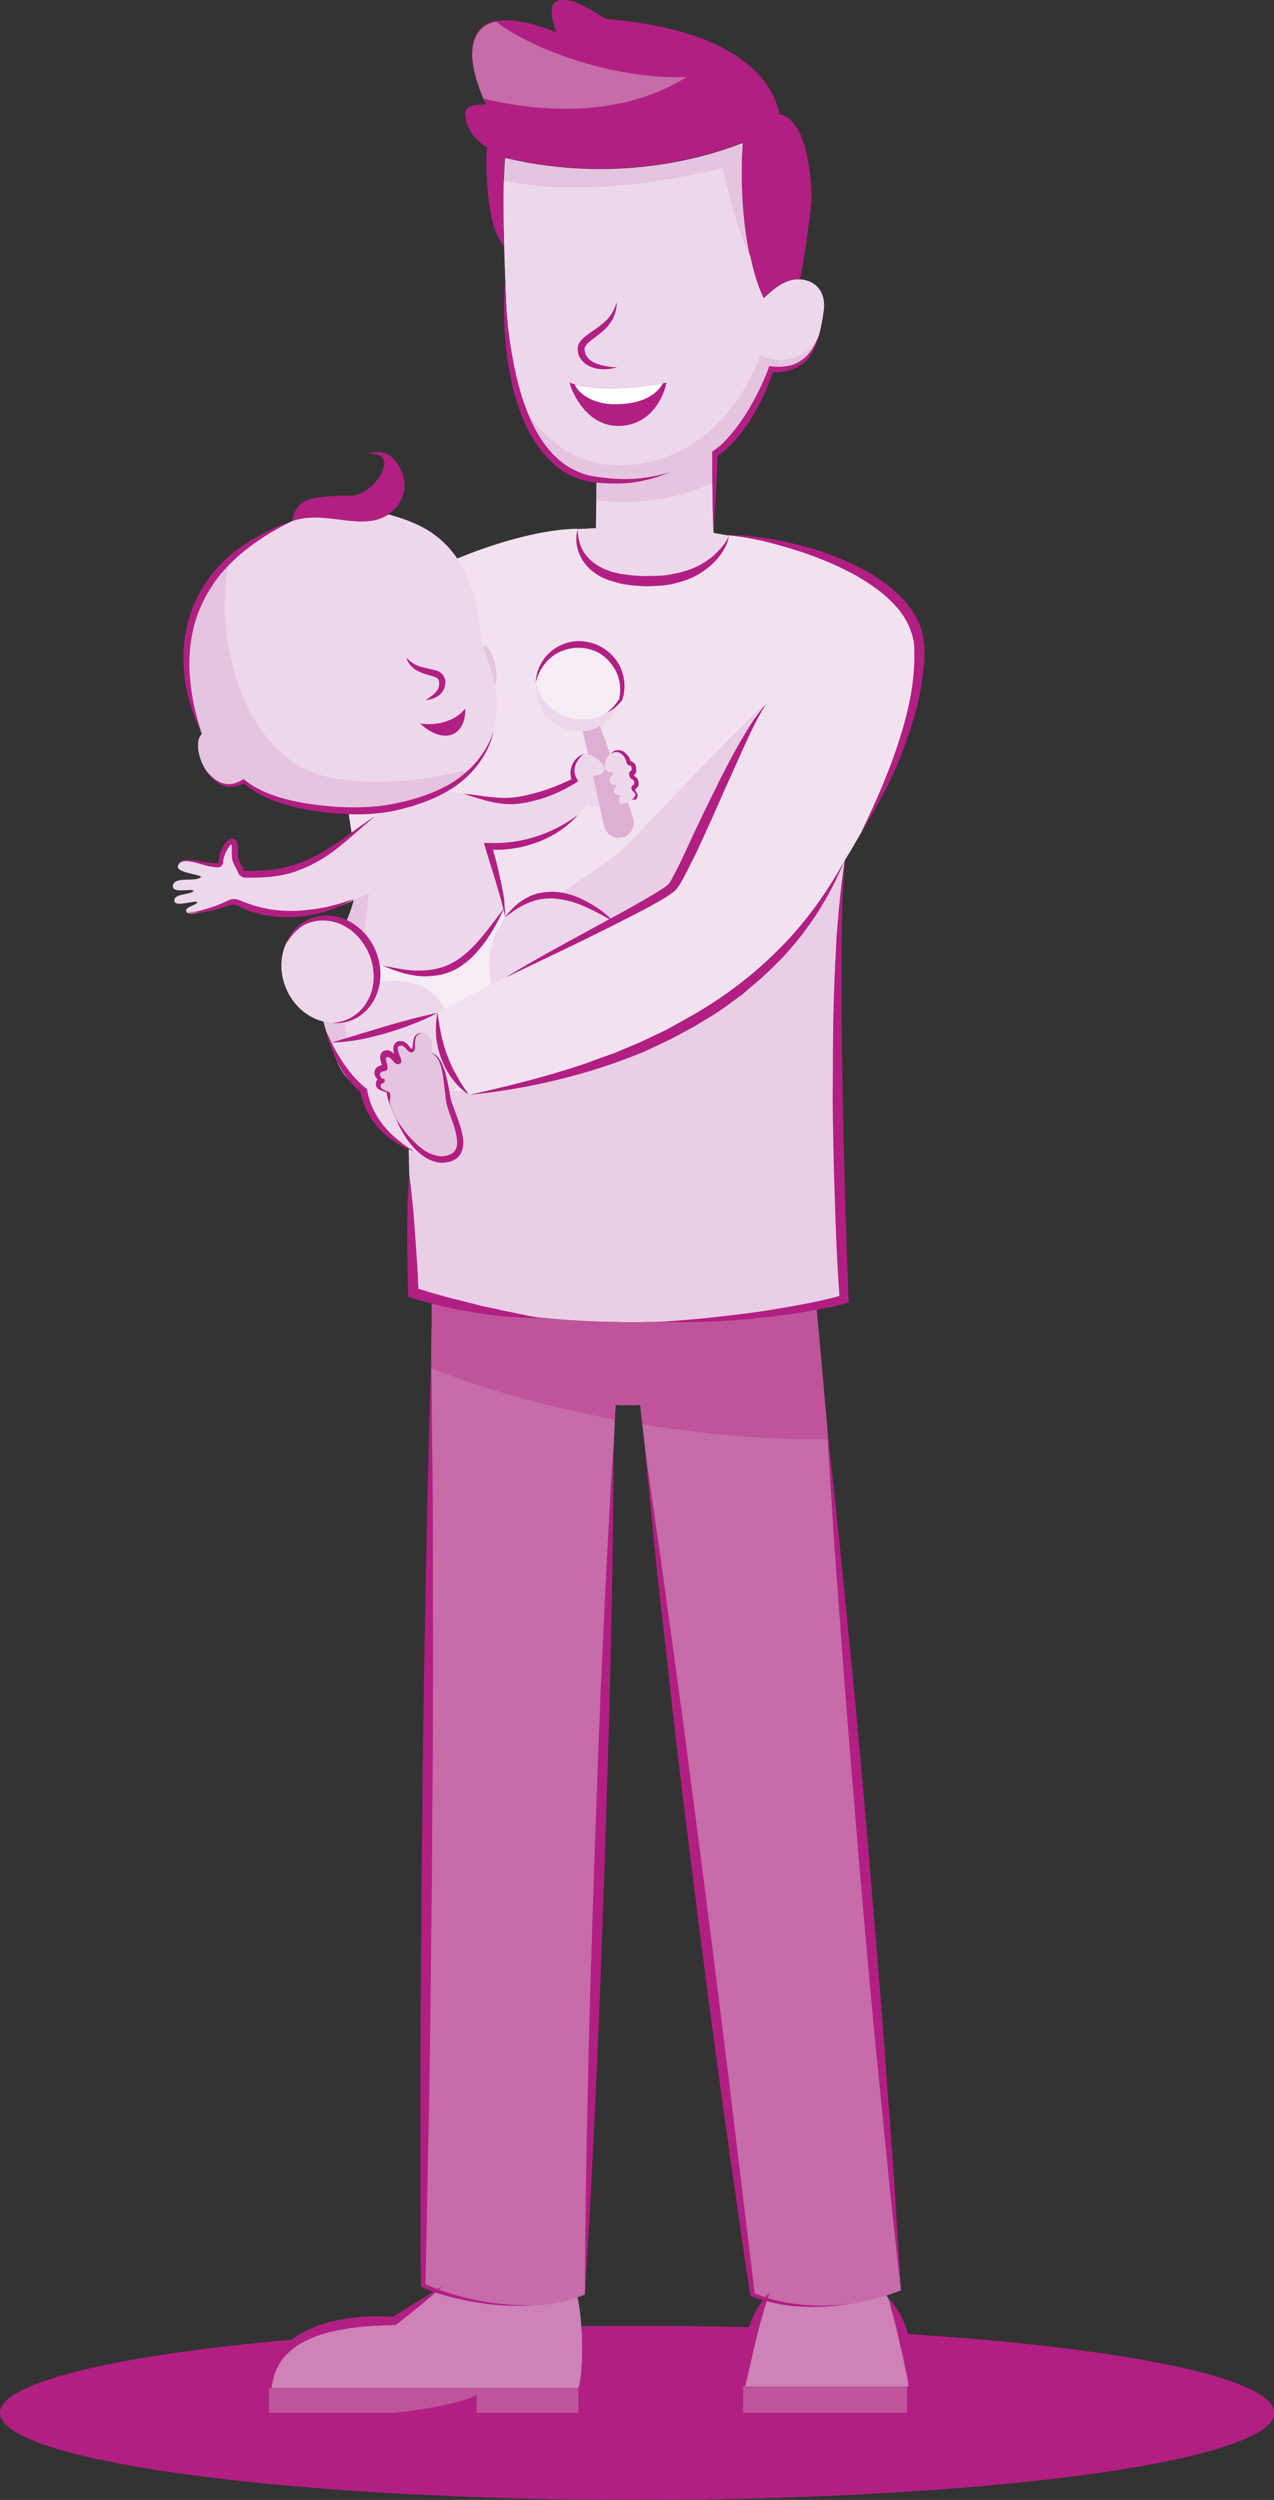 <?xml version="1.0" encoding="utf-8"?>
<!-- Generator: Adobe Illustrator 24.1.0, SVG Export Plug-In . SVG Version: 6.00 Build 0)  -->
<svg version="1.1" id="papa" xmlns="http://www.w3.org/2000/svg" xmlns:xlink="http://www.w3.org/1999/xlink" x="0px" y="0px"
	 viewBox="0 0 370.5 726.6" style="enable-background:new 0 0 370.5 726.6;" xml:space="preserve">
<rect x="0" y="0" width="370.5" height="726.6" fill="#333333" stroke="none"/>
<style type="text/css">
	.st0{fill:#B21F83;}
	.st1{fill:#CD83B7;}
	.st2{fill:#BF549A;}
	.st3{fill:#C66CA8;}
	.st4{fill:#F2E2F0;}
	.st5{fill:#E9CEE5;}
	.st6{fill:#E5C4DF;}
	.st7{fill:#EDD8EB;}
	.st8{fill:#FFFFFF;}
	.st9{fill:#F6ECF5;}
	.st10{fill:#DDAFD2;}
</style>
<ellipse class="st0" cx="185.3" cy="701.3" rx="185.3" ry="25.3"/>
<path class="st1" d="M216.7,693.6h47.4c0.8-2.3-0.4-21.3-9.1-29.9l-30.5,1.6C217.4,675.3,216.7,689.9,216.7,693.6z"/>
<rect x="216.1" y="693.6" class="st2" width="47.7" height="7.7"/>
<path class="st1" d="M79,694.1h89.1c1.7-3.1,1.8-23.7-1.3-30l-38.2,0.4l-14.1,10C89.5,673.9,78.6,682.5,79,694.1z"/>
<path class="st2" d="M168.2,694.1h-90v7.2h34.8c3.9,0.1,21.5-2.6,25.6-5.2v5.2h29.6V694.1z"/>
<path class="st3" d="M237.3,379.4c-19.8,3.9-68.4,9.7-111.7-2.2c-0.5,42.8-2.5,280.2-2.5,287.1c5.2,2.8,28.9,10.2,47,2.6
	c0.3-9.6,7.9-239.1,8.9-258.6c1.8,0.1,4.4,0.2,7.2,0c1,14,30.1,240.5,32.8,258.6c11,4.9,27.8,4.8,43-1.2
	C261.1,656.7,242,427.8,237.3,379.4z"/>
<path class="st4" d="M212,155.6l-30.8,6.5l-13.2-8.4c-15.1,0-38.8,9.3-44,13.3c-4.6,3.6-23.6,18.6-24.9,34.7
	c-1.3,16.1,4.2,50.9,7.8,63c3.5,12.1,12.3,52.6,12.3,54.5c-1,10.9,0.9,47.1,1.2,56.3c53,16.6,116.4,4.8,125.1,1.9
	c-1.1-15.7-4-96.7,0.1-127.2c4.2-6.9,22.5-36.3,22-61.8C266.9,164.4,219.9,155,212,155.6z"/>
<path class="st5" d="M179.9,247.9c-2.4,2-19.2,13.5-29.4,20.1c7.2,2.5,13.6,5.5,15.3,6.5c13.1-7.4,25.9-12.7,29.6-16.6
	c3.7-3.9,18.7-42.1,27.3-53.2C218.7,206.8,183,245.5,179.9,247.9z"/>
<path class="st6" d="M207.5,154.9l0.5-23.1c8.6-5.6,15.1-20.4,16.3-24.6c12.4,1,14.1-9.1,15.2-16.4c1.1-6.7-3.2-9.7-7.5-9.6
	c-4.3,0-8.3,4-9.9,5.5c-4-8.3-7.3-25.2-6-45.2c-8.1,3.2-35,12.5-69.2,4.4c-1.3,13.4,0.7,49.7,1,54.9c0.3,6.3,5.6,34.7,25.7,38.7
	l-0.2,14l-5.4,0.3c-0.4,3.2-0.6,16.1,23.2,15c14.9-0.7,20.3-10.4,20.9-13.1L207.5,154.9z"/>
<path class="st0" d="M146.6,71.5c-0.3-10-0.3-20,0.2-25.7c34.2,8.1,61.1-1.2,69.2-4.4c-1.3,20,1.9,36.9,6,45.2
	c1.6-1.4,5.6-5.4,9.9-5.5c0.3,0,0.5,0,0.8,0c1.2-5.9,3.3-20.6,3.3-23.5c0-3.6-0.7-22.3-9-24.3c-0.1,0-0.2,0-0.3-0.1
	c-1.5-7.7-9.5-24.3-50.5-27.7c-9.5-6-12.2-6.3-14.6-5c-2,1.1-1,6.4,0.3,8.9c-11.9-4.7-18.8-4.1-21.7-1.5c-6,5.5-1.3,17.1,1.1,22.5
	c-1.9,0-6-0.1-6,2.5c0,1.8,0.6,6.5,6.7,10.2l-0.4,0C141.3,44.9,140.9,65.6,146.6,71.5z"/>
<path class="st3" d="M199.7,22.4c-22.7,0.8-46.4-9-55.4-16.1c-1.8,0.3-3.1,1-4,1.8c-5.4,4.9-2.2,14.7,0.3,20.6
	C177.8,37.4,196.5,24.1,199.7,22.4z"/>
<path class="st7" d="M232,81.2c-4.3,0-8.3,4-9.9,5.5c-1.5-3.1-2.9-7.3-3.9-12.3c-3.4-6.1-5.8-16.4-8.1-25.5c-8.4,2-38.9,9-63.6,3.6
	c-0.4,16.1,1.1,43.8,1.3,48.3c0.3,6.3,5.6,34.7,25.7,38.7l-0.2,14l-5.4,0.3c-0.4,3.2-0.6,16.1,23.2,15c14.9-0.7,20.3-10.4,20.9-13.1
	l-4.6-0.8l0.5-23.1c8.6-5.6,15.1-20.4,16.3-24.6c12.4,1,14.1-9.1,15.2-16.4C240.5,84.1,236.3,81.2,232,81.2z"/>
<path class="st6" d="M237.5,99.1c-6.2,8-14.2,5.1-16.4,4.2c-5.6,15.1-18.3,30.7-38.9,31.9c-12.1,0.7-21.7-4.5-30.3-17.1
	c3.7,9.3,10.3,19.2,21.6,21.4l-0.1,5.9c8.4,1.1,22.1,0.8,34.3-5.4l0.2-8.1c8.6-5.6,15.1-20.4,16.3-24.6
	C232.2,107.9,235.7,103.9,237.5,99.1z"/>
<path class="st0" d="M165.6,111.2c6.6,2.4,20.2,1.9,28.2,0c-0.7,4.1-4.6,12.6-14,12.6C170.4,123.8,166.3,113.8,165.6,111.2z"/>
<path class="st8" d="M178.7,117.5c7.3,0,12-2.3,14.1-6.1c-7.5,1.6-19,2.1-25.7,0.3C168.7,115.3,173.7,117.5,178.7,117.5z"/>
<path class="st5" d="M119.1,319.3c-1,10.9,0.9,47.1,1.2,56.3c53,16.6,116.4,4.8,125.1,1.9c-1.1-15.7-4-96.7,0.1-127.2
	c-19.6,41.7-61.8,60.4-109.1,67.9l-1.4-2.5C133.7,316.2,126.8,318.7,119.1,319.3C119.1,319.3,119.1,319.3,119.1,319.3z"/>
<path class="st2" d="M125.6,377.2c-0.1,4.7-0.1,11.7-0.2,20.4c12.7,5.3,31.7,10.9,53.4,15c0.1-1.9,0.1-3.3,0.2-4.3
	c1.8,0.1,4.4,0.2,7.2,0c0.1,0.9,0.3,2.9,0.6,5.7c17.1,2.8,35.7,4.5,54.1,4.4c-1.5-17-2.7-30.6-3.5-38.9
	C217.5,383.3,168.9,389.2,125.6,377.2z"/>
<path class="st0" d="M85,151.4c7.9-2.4,14.9,0.8,22,0.1c8.8-0.8,11.4-8.3,10.5-12.1c-0.8-3.8-4-10-10.5-7.4
	c10.1-1.3,1.9,12.6-5.5,12.1c-1.3-0.1-7.9,0.1-10.7,0.8C88.2,145.5,85.6,147.1,85,151.4z"/>
<path class="st6" d="M140.3,187.6c0.9,2.6,3.3,9.5,3.7,11.9C145.4,195.8,143.1,187.2,140.3,187.6z"/>
<path class="st7" d="M119.8,151.8c-2.1-0.9-4.4-1.6-6.8-2.3c-1.5,1-3.5,1.8-5.9,2c-7.2,0.6-14.2-2.6-22-0.1
	c-44.3,18.5-28.5,56.8-26.3,61.9c-3.8,3,2.4,19.6,12.1,13.6c7.8,7.5,29.7,10,41.9,7.9c33.5-5.9,32.7-28.7,31.1-35.3
	c-0.4-2.5-2.8-9.3-3.7-11.9C138.8,168.4,132.6,157,119.8,151.8z"/>
<path class="st6" d="M89.5,223.9c-21.7-10.1-27.3-44.5-22.6-61.2c-21.1,19.6-10,46.4-8.2,50.7c-3.8,3,2.4,19.6,12.1,13.6
	c7.8,7.5,29.7,10,41.9,7.9c12.2-2.1,19.8-6.5,24.6-11.5C120.3,228,100.2,228.8,89.5,223.9z"/>
<path class="st0" d="M122.1,210.2c6.6,6.3,13.4,4.1,13.2-4.3C131.5,210.9,123.9,210.8,122.1,210.2z"/>
<circle class="st7" cx="168.5" cy="200" r="12.6"/>
<path class="st9" d="M172.6,208.8c3.4-0.8,6.2-2.9,8.1-5.5c0.5-2,0.6-4.1,0.1-6.2c-1.6-6.8-8.5-10.9-15.2-9.3
	c-5.3,1.3-8.9,5.7-9.6,10.7c0,0.1,0,0.1,0,0.2C157.8,206,165.2,210.5,172.6,208.8z"/>
<path class="st6" d="M201.7,272.5c0.4,0.4,2.2-1.4,2.9,0c0.7,1.3-1,2.2-0.7,3c0.2,0.3,1.9-0.8,2.4,0.2c0.4,1-0.6,2.8-1.9,3.1
	c0.1,4.5-3.2,4.6-5.1,8.7s-3.5,12.5-8.2,11.9c-7.3-0.9-3.7-9.7-2.6-12.1c0.7-1.7-1-15.2,1.5-17.7c-2.8-5.2-0.9-6.8,0.7-7.5
	c2.7-1.2,4.5,3.2,4.2,5.7c1,0.1,0.9-3.7,2.8-3.1c2.7,0.9,0.4,4.6,1.3,5.3c0.8,0.3,0.9-2.5,2.6-1.7
	C203.6,269.3,201.1,271.5,201.7,272.5"/>
<path class="st7" d="M170.6,233.7c0.9,0.7,3.3,1.1,4.1,1l-2.1-9.3c1.4-0.1,3.8-0.7,3.4-2.3c-0.4-1.6-4.1-4.5-6-4
	c-1.7,0.5-4.8,3.9-2.8,7.7c-5,2.8-12.6,5.8-19.2,6c-6.4,0.1-12.7-2.7-19.6-2.9c-4.1,2.1-9.3,3.9-15.7,5c-0.1,0-0.2,0-0.3,0.1
	c-12.4,7.7-19.9,20.1-41.2,19.2c-0.5,0-0.9-0.3-1-0.7c-0.6-1.6-1.5-2.2-1.8-4c-0.2-1.2,0.4-4.7-0.9-4.8c-1.1-0.1-3.3,3.5-3.2,6
	c0,0.5-0.4,1-0.9,1c-3.7,0.2-10.3-3.2-11.6-0.2c-1,2.2,6.2,2.5,6.7,3.4c-1.7,1.6-7.6-0.3-8.2,2.4c-0.5,2.7,5.6,0.7,6,1.7
	c-1.1,1.1-5.7,0.7-5.6,2.8c0.1,2.1,6.4-0.4,6.7,0.5c-0.5,0.9-3.8,1.3-3.2,2.7c0.6,1.5,8.6-0.7,12.4-2.3c0.9-0.4,1.8-0.3,2.7,0.1
	c11.9,5.8,25.3,2.9,33.6-1.2c-3.5,12.9-10.3,16.9-9.8,28.5c0.2,6,3.3,19.5,12.7,27.1c1.9,11.7,13.4,18.3,20.7,19.6
	c-7.7-2.1-13.8-15.2-13.7-18.8c0-0.3-0.2-0.6-0.4-0.7c-0.8-0.3-2.4-0.7-2.6-1.7c-0.2-1.5,1.2-1.4,1.2-1.8c-1.4-0.1-2.6-3.1,0.5-3.5
	c0.8-0.2-1.1-3.2,0-3.8c2.3-1.3,3.2,2.4,4.1,1.7c0.6-0.4-2.1-4.2,0.3-4.9c2-0.6,2.8,2.3,3.9,2c1.3-0.3-0.8-4.9,2.9-5
	c2.7-0.1,3.7,4.5,2.5,5.8c3.3,1.1,4.2,6.6,4.8,10.9c7.3,1.4,18.9-4.9,22.3-14.3c5.8-3.8,10.5-13.3,12.4-17.3
	c4.5,5.1,11.7,4.3,16.6,6.3c3.1,1.2,4,7.8,8.5,7.8c-5.5-1.8-2.3-9.5-1.3-11.9c0.4-0.9,0-5.4,0.1-9.7c-4.9-5.8-26-28.6-41.7-11.1
	c-0.2-4.6-4-17.5-4.9-20.5C158.9,246.9,169.5,236.3,170.6,233.7z"/>
<path class="st9" d="M128.1,282.3c-14.1,3.5-20.6-8.1-34.3,0.4c-0.6,2.1-0.9,4.5-0.8,7.3c0,1,0.2,2.2,0.4,3.6c3.8-4,8.7-6.6,15.9-8
	c9.5-1.9,18.5,1.3,20.4,9.3c1.1,4.5-0.2,10.7-1.1,15.5c0.6,2,1,4.3,1.3,6.4c7.3,1.4,18.9-4.9,22.3-14.3c0.1,0,0.1-0.1,0.2-0.1
	c-3.1-5.2-7.9-9.6-9.2-14.8c-2.1-8.7-0.5-14.9,3.6-20.8c0-0.7-0.1-1.6-0.3-2.6C142.4,270.9,136.8,280.2,128.1,282.3z"/>
<path class="st7" d="M93.9,282.7c-0.1,0.3-0.1,0.5-0.2,0.8c0,0,0,0,0,0c-0.1,0.3-0.1,0.5-0.2,0.8c0,0,0,0,0,0.1
	c0,0.3-0.1,0.5-0.1,0.8c0,0,0,0.1,0,0.1c0,0.3-0.1,0.5-0.1,0.8c0,0.1,0,0.1,0,0.2c0,0.2,0,0.5-0.1,0.7c0,0.1,0,0.2,0,0.3
	c0,0.2,0,0.4,0,0.6c0,0.2,0,0.3,0,0.5c0,0.2,0,0.3,0,0.5c0,0.3,0,0.7,0,1c0,0,0,0,0,0c0,0.2,0,0.5,0,0.7c0,0.1,0,0.1,0,0.2
	c0,0.2,0,0.5,0.1,0.7c0,0,0,0.1,0,0.1c0.1,0.6,0.1,1.2,0.3,1.9c0,0,0,0,0,0c2.1-2.2,4.5-4,7.5-5.4c0.4-1.2,0.8-2.4,1.4-3.5
	c0.6-1.2,1.2-3,1.7-5.2C101,279.4,97.7,280.2,93.9,282.7z"/>
<path class="st6" d="M93.9,282.7c3.9-2.4,7.2-3.2,10.3-3.2c1.8-7.2,2.9-17.7,3.1-19.9l-4.3,1.9c-2.8,10.2-7.6,14.8-9.3,22
	C93.7,283.2,93.8,282.9,93.9,282.7z"/>
<path class="st6" d="M100.7,300.8c-0.9-5.4-0.9-9.2,0.2-12.7c-3,1.4-5.4,3.2-7.5,5.4c1.1,6.7,4.5,17.1,12.2,23.4
	C105.2,312.4,101.6,306.2,100.7,300.8z"/>
<path class="st10" d="M182.6,233.1c-1,0.5-2.1,0.8-2.4,0.2c-0.5-1.1,0.3-1.4,0-2.1c-0.1-0.2-1.2-0.2-1.5-0.7
	c-0.7-1.6,0.8-1.7,0.6-2.1c-0.2-0.9-1.6,0.4-1.9-1.4c-0.2-1.5,1.1-1.3,0.9-2.3c-0.1-0.5-1.9,0.2-2.3-1.6c-0.4-1.9,1.2-3.7,1.4-4
	l-2.9-8.1c-1,0.6-2.1,1-3.3,1.3c-0.6,0.1-1.2,0.2-1.7,0.3l1.5,6.6c2,0.5,4.5,2.7,4.8,4c0.4,1.6-2,2.2-3.4,2.3l1,4.4l2.3,10.2
	c0.5,2.4,2.9,3.9,5.3,3.3c2.5-0.6,3.9-3.3,3.1-5.7L182.6,233.1z"/>
<path class="st7" d="M177.6,219c-0.2,0.3-1.8,2.1-1.4,4c0.4,1.9,2.1,1.1,2.3,1.6c0.2,1-1.1,0.8-0.9,2.3c0.3,1.8,1.7,0.5,1.9,1.4
	c0.2,0.4-1.3,0.6-0.6,2.1c0.2,0.5,1.4,0.5,1.5,0.7c0.2,0.6-0.6,1,0,2.1c0.4,0.8,2.1,0,3.4-0.7c3-1.7,0.6-2.7,0.5-3.5
	c0.1-0.8,1.2-0.4,1-2c-0.2-1.4-1.2-0.9-1.4-2c-0.2-0.7,1-0.5,0.7-2c-0.1-0.7-0.2-1.3-1.3-1.5c-0.2,0-0.3-0.2-0.3-0.4
	C182.1,218.1,179.1,217.2,177.6,219z"/>
<path class="st7" d="M96.5,303c10.2-1.4,27.7-7.5,30.7-8.6c-0.4,10.8,2.5,16.3,7.7,21.3C132.1,316.8,100.6,328.5,96.5,303z"/>
<ellipse transform="matrix(0.918 -0.396 0.396 0.918 -103.911 61.014)" class="st7" cx="95.8" cy="282.1" rx="13.6" ry="15.5"/>
<path class="st4" d="M245.5,250.3c-19.6,41.7-61.8,60.4-109.1,67.9l-1.4-2.5c-5.2-5-8.1-10.5-7.7-21.3c13.1-7.4,64.6-32.6,68.3-36.5
	c3.7-3.9,18.7-42.1,27.3-53.2C232.9,189.8,250,238.7,245.5,250.3z"/>
<path class="st6" d="M112.8,317.8c0-0.3-0.2-0.6-0.4-0.7c-0.8-0.3-2.4-0.7-2.6-1.7c-0.2-1.5,1.2-1.4,1.2-1.8
	c-1.4-0.1-2.6-3.1,0.5-3.5c0.8-0.2-1.1-3.2,0-3.8c2.3-1.3,3.2,2.4,4.1,1.7c0.6-0.4-2.1-4.2,0.3-4.9c2-0.6,2.8,2.3,3.9,2
	c1.3-0.3-0.8-4.9,2.9-5c2.7-0.1,3.7,4.5,2.5,5.8c4.5,1.5,4.5,11.1,5.5,14.9c1,3.8,6.6,13.9,0,15.9
	C121.1,339.5,112.6,322,112.8,317.8z"/>
<path class="st0" d="M264.2,693.6c-0.1-1.1-0.3-2.2-0.5-3.3l-0.7-3.2c-0.4-2.1-0.9-4.2-1.4-6.3c-0.5-2.1-0.9-4.2-1.5-6.3l-1.7-6.4
	c1.7,1.6,2.9,3.5,3.9,5.6c1,2.1,1.7,4.2,2.2,6.4c0.5,2.2,0.8,4.5,0.8,6.7c0,1.1-0.1,2.3-0.2,3.4
	C264.9,691.4,264.8,692.6,264.2,693.6z"/>
<path class="st0" d="M223.8,666.4c-0.8,2.3-1.5,4.5-2.1,6.8c-0.7,2.2-1.2,4.4-1.8,6.7c-1.1,4.5-2,9-3.2,13.7
	c-0.7-2.4-0.8-4.8-0.7-7.2c0.1-2.4,0.4-4.8,1-7.2c0.6-2.4,1.4-4.7,2.5-6.9C220.6,670.2,222,668.1,223.8,666.4z"/>
<path class="st0" d="M128.7,664.5c-1.1,1-2.2,1.9-3.3,2.9l-3.3,2.8c-2.2,1.8-4.5,3.6-6.8,5.4l-0.3,0.2l-0.5,0
	c-3.8,0.1-7.5,0.2-11.2,0.7c-0.9,0.1-1.8,0.2-2.7,0.4c-0.9,0.2-1.8,0.2-2.7,0.5c-0.9,0.2-1.8,0.4-2.7,0.6l-2.6,0.8
	c-3.4,1.2-6.7,2.9-9.2,5.5c-2.6,2.5-4,6.1-4.4,9.9c-0.6-3.8,0.3-8,2.9-11.1c2.5-3.2,6-5.4,9.7-6.8c0.9-0.4,1.9-0.6,2.8-1
	c0.9-0.3,1.9-0.5,2.9-0.7c0.9-0.3,1.9-0.4,2.9-0.6c1-0.2,1.9-0.3,2.9-0.4c3.9-0.5,7.7-0.4,11.6-0.2l-0.7,0.2
	c2.4-1.6,4.8-3.1,7.3-4.6l3.7-2.2C126.1,665.9,127.4,665.2,128.7,664.5z"/>
<path class="st0" d="M170.1,666.9c0.1-20.7,0.4-41.5,0.9-62.2c0.2-10.4,0.5-20.7,0.8-31.1l1-31.1l1.1-31.1
	c0.4-10.4,0.8-20.7,1.3-31.1c0.9-20.7,2-41.4,3.3-62.1c-0.1,20.7-0.4,41.5-0.9,62.2c-0.2,10.4-0.5,20.7-0.8,31.1l-1,31.1l-1.1,31.1
	c-0.4,10.4-0.8,20.7-1.3,31.1C172.5,625.5,171.4,646.2,170.1,666.9z"/>
<path class="st0" d="M125.4,394.6c0.2,11.2,0.2,22.5,0.4,33.7c0.1,11.2,0.1,22.5,0.1,33.7c0,11.2,0.1,22.5,0,33.7
	c0,11.2-0.1,22.5-0.2,33.7l-0.1,16.9l-0.2,16.9c-0.1,11.2-0.2,22.5-0.4,33.7c-0.1,11.2-0.4,22.5-0.6,33.7
	c-0.2,11.2-0.4,22.5-0.7,33.7l-0.3-0.6c2.3,1.2,5,2.1,7.5,2.9c2.6,0.8,5.3,1.5,7.9,2c5.4,1,10.8,1.6,16.3,1.4
	c-2.7,0.2-5.5,0.2-8.2,0.1c-2.8-0.1-5.5-0.4-8.2-0.9c-2.7-0.4-5.4-1-8.1-1.7c-2.7-0.7-5.3-1.5-7.9-2.8l-0.3-0.2l0-0.4
	c-0.1-11.2-0.1-22.5-0.1-33.7c0-11.2-0.1-22.5,0-33.7c0-11.2,0.1-22.5,0.2-33.7l0.1-16.9l0.2-16.9c0.1-11.2,0.2-22.5,0.4-33.7
	c0.1-11.2,0.4-22.5,0.6-33.7c0.2-11.2,0.4-22.5,0.7-33.7C124.8,417.1,125,405.8,125.4,394.6z"/>
<path class="st0" d="M262,665.7c-1.2-10.4-2.3-20.8-3.4-31.2l-3.1-31.2c-2.1-20.8-3.9-41.6-5.7-62.4c-1.7-20.8-3.5-41.7-5-62.5
	l-2.3-31.3c-0.6-10.4-1.4-20.9-1.9-31.3c1.2,10.4,2.3,20.8,3.4,31.2l3.1,31.2c2.1,20.8,3.9,41.6,5.7,62.4c1.7,20.8,3.5,41.7,5,62.5
	l2.3,31.3C260.7,644.8,261.4,655.2,262,665.7z"/>
<path class="st0" d="M187.7,422.2l4.4,30.5l4.2,30.5c1.4,10.2,2.8,20.4,4.1,30.6l4,30.6l3.9,30.6l1.9,15.3l1.9,15.3l7.4,61.2
	l-0.4-0.5c4.2,2,8.9,3,13.5,3.5c4.7,0.5,9.4,0.4,14.2-0.2c-4.7,0.8-9.4,1.1-14.2,0.8c-4.8-0.3-9.5-1.2-14-3l-0.3-0.1l-0.1-0.3
	c-0.8-5.1-1.6-10.2-2.3-15.3l-2.2-15.3c-1.5-10.2-2.9-20.3-4.3-30.5c-1.4-10.2-2.8-20.4-4.1-30.6c-1.3-10.2-2.7-20.4-3.9-30.6
	c-1.3-10.2-2.6-20.4-3.8-30.6l-1.8-15.3l-1.7-15.3c-1.1-10.2-2.4-20.4-3.4-30.6C189.7,442.7,188.6,432.5,187.7,422.2z"/>
<path class="st0" d="M250.4,242c4.6-9.5,8.8-19.1,11.8-29.1c1.5-5,2.7-10,3.3-15.2l0.2-1.9l0.1-1.9l0.1-1.9l0-1.9c0-0.6,0-1.3,0-1.9
	l-0.2-1.8l-0.4-1.8c-0.2-0.6-0.4-1.1-0.6-1.7c-1.7-4.6-5.3-8.3-9.3-11.4c-2-1.5-4.2-2.9-6.4-4.2c-2.3-1.2-4.6-2.4-6.9-3.4
	c-4.8-2.1-9.7-3.8-14.7-5.2c-2.5-0.7-5-1.4-7.6-1.9c-1.3-0.3-2.6-0.5-3.9-0.7c-1.3-0.2-2.6-0.4-3.9-0.4c2.6-0.3,5.3,0,7.9,0.3
	c2.6,0.3,5.2,0.8,7.8,1.3c2.6,0.6,5.2,1.2,7.7,1.9c2.5,0.7,5.1,1.6,7.5,2.6c5,1.9,9.8,4.3,14.2,7.5c2.2,1.6,4.2,3.4,6.1,5.5
	c1.8,2.1,3.4,4.5,4.4,7.1c0.2,0.7,0.5,1.3,0.6,2l0.4,2.1c0.1,0.7,0.1,1.4,0.2,2.1c0.1,0.7,0,1.4,0,2l0,2l-0.2,2l-0.2,2l-0.3,2
	c-0.8,5.3-2.1,10.5-3.9,15.5C260.9,223.7,256,233.1,250.4,242z"/>
<path class="st0" d="M146.9,284.2c8.2-5.1,16.7-9.6,25.1-14.2c4.2-2.3,8.5-4.6,12.6-6.9c2.1-1.2,4.2-2.4,6.2-3.6
	c1-0.6,2-1.3,2.9-1.9c0.4-0.4,0.8-0.6,1-1c0.3-0.4,0.6-0.9,0.8-1.4c2.3-4.1,4.2-8.5,6.2-12.8l3.1-6.5l3.2-6.5
	c2.1-4.3,4.3-8.6,6.7-12.8c2.4-4.2,4.9-8.4,8.1-12c-2.6,4.1-4.6,8.4-6.6,12.8c-2,4.4-3.9,8.7-5.9,13.1l-2.9,6.6l-3,6.6
	c-1,2.2-2,4.4-3.1,6.5c-1.1,2.2-2.1,4.3-3.4,6.5c-0.3,0.5-0.7,1.1-1.1,1.6c-0.2,0.3-0.5,0.6-0.8,0.8c-0.3,0.3-0.5,0.4-0.8,0.6
	c-1,0.8-2.1,1.4-3.1,2c-2.1,1.2-4.2,2.4-6.4,3.5c-4.3,2.2-8.6,4.4-12.9,6.5C164.2,276,155.5,280,146.9,284.2z"/>
<path class="st0" d="M207.5,154.9c-0.1-1.9-0.2-3.8-0.2-5.8c-0.1-1.9-0.1-3.8-0.1-5.8c-0.1-3.8-0.1-7.7-0.1-11.5l0-0.5l0.4-0.3
	c2-1.3,3.7-3.1,5.2-4.9c1.6-1.9,3-3.9,4.3-5.9c1.3-2.1,2.5-4.3,3.6-6.5c1.1-2.2,2.1-4.5,2.9-6.7l0.2-0.6l0.6,0.1
	c1.5,0.1,3,0.2,4.5-0.1c1.5-0.2,2.9-0.7,4.1-1.6c1.3-0.8,2.3-1.9,3.2-3.2c0.8-1.3,1.5-2.7,2-4.2c-0.3,1.5-0.8,3.1-1.6,4.5
	c-0.7,1.4-1.7,2.7-3,3.8c-1.3,1-2.9,1.7-4.5,2.1c-1.6,0.4-3.3,0.4-4.9,0.4l0.8-0.6c-0.7,2.5-1.7,4.8-2.7,7.1
	c-1.1,2.3-2.3,4.5-3.6,6.7c-1.3,2.2-2.8,4.2-4.5,6.2c-1.7,1.9-3.5,3.7-5.8,5.1l0.4-0.7c-0.1,3.8-0.3,7.7-0.5,11.5
	c-0.1,1.9-0.2,3.8-0.4,5.8C207.8,151,207.6,153,207.5,154.9z"/>
<path class="st0" d="M168,153.8c0,2.4,0.6,4.8,1.8,6.7c1.2,1.9,3,3.4,5,4.4c0.5,0.3,1,0.5,1.5,0.7c0.5,0.2,1.1,0.4,1.6,0.6l1.7,0.4
	l0.8,0.2l0.9,0.1c1.2,0.1,2.3,0.4,3.5,0.4c1.2,0.1,2.3,0.2,3.5,0.1c2.4,0,4.7,0,7-0.5c2.3-0.4,4.5-1,6.6-1.9
	c2.1-0.9,4.1-2.2,5.8-3.7c1.7-1.6,3.4-3.4,4.3-5.6c-0.4,2.5-1.7,4.7-3.3,6.6c-1.6,1.9-3.6,3.5-5.9,4.8c-2.2,1.3-4.7,2-7.1,2.6
	c-2.5,0.6-5,0.6-7.5,0.7c-1.2,0-2.5-0.1-3.7-0.2c-1.2-0.1-2.5-0.3-3.7-0.5l-0.9-0.2l-0.9-0.3l-1.8-0.5c-1.2-0.5-2.4-0.9-3.5-1.7
	c-2.2-1.3-4.1-3.4-5.1-5.7C167.5,158.8,167.3,156.1,168,153.8z"/>
<path class="st0" d="M127.2,294.3c0.3,2.2,0.7,4.3,1.1,6.4c0.5,2.1,1,4.1,1.8,6.1c0.7,2,1.6,3.9,2.7,5.8c1,1.9,2.2,3.7,3.5,5.5
	c-1.9-1.2-3.5-2.8-4.8-4.6c-1.4-1.8-2.4-3.8-3.2-5.9c-0.8-2.1-1.3-4.4-1.5-6.6C126.7,298.8,126.8,296.5,127.2,294.3z"/>
<path class="st0" d="M245.5,250.3c-4.2,10.4-10.4,20-18.1,28.2c-2,2-4,4-6.1,5.9l-3.2,2.7l-1.6,1.4l-0.8,0.7l-0.9,0.6l-3.4,2.5
	c-1.2,0.8-2.3,1.7-3.5,2.4l-3.6,2.2c-1.2,0.7-2.4,1.5-3.6,2.1l-3.7,2l-1.9,1c-0.6,0.3-1.3,0.6-1.9,0.9l-3.8,1.8l-1.9,0.9
	c-0.6,0.3-1.3,0.5-2,0.8c-5.2,2.1-10.5,3.9-16,5.5c-10.8,3.1-21.8,5.2-33,6.3c10.9-2.4,21.7-5.1,32.3-8.6c1.3-0.4,2.6-0.9,3.9-1.4
	l3.9-1.4c0.7-0.2,1.3-0.5,2-0.7l1.9-0.8l3.8-1.6c0.6-0.3,1.3-0.5,1.9-0.8l1.9-0.9l3.8-1.8c0.6-0.3,1.3-0.6,1.9-0.9l1.8-1l3.6-2
	c9.7-5.3,18.7-11.9,26.5-19.6C233.5,269.1,240.1,260.1,245.5,250.3z"/>
<path class="st0" d="M190.7,384.3c4.6-0.3,9.2-0.7,13.8-1.1c4.6-0.5,9.1-1,13.7-1.6c4.5-0.6,9.1-1.4,13.6-2.2
	c4.5-0.8,9.1-1.8,13.3-3l-0.9,1.3c-0.8-10.6-1.2-21.2-1.5-31.9c-0.2-5.3-0.3-10.6-0.4-15.9c-0.1-5.3-0.2-10.6-0.1-15.9
	c0-10.6,0.1-21.3,0.6-31.9c0.1-2.7,0.3-5.3,0.4-8c0.1-2.7,0.4-5.3,0.6-8c0.2-2.7,0.5-5.3,0.8-7.9c0.1-1.3,0.3-2.6,0.5-4l0.6-3.9
	c-0.4,5.3-0.7,10.6-0.8,15.9c-0.1,5.3-0.2,10.6-0.2,15.9c0,10.6,0.1,21.2,0.3,31.8l0.3,15.9l0.4,15.9c0.1,5.3,0.3,10.6,0.5,15.9
	c0.2,5.3,0.3,10.6,0.6,15.9l0.1,1l-0.9,0.3c-2.3,0.7-4.6,1.2-6.9,1.6c-2.3,0.4-4.6,0.8-6.8,1.2c-4.6,0.7-9.2,1.2-13.8,1.7
	c-4.6,0.5-9.2,0.7-13.8,0.9C199.9,384.3,195.3,384.3,190.7,384.3z"/>
<path class="st0" d="M119,341.3c0.4,2.9,0.7,5.7,1,8.6c0.3,2.9,0.5,5.7,0.7,8.6c0.2,2.9,0.4,5.7,0.6,8.6c0.2,2.9,0.3,5.7,0.4,8.6
	l-1-1.4c3,0.9,5.9,1.8,8.9,2.6c3,0.8,6,1.5,9,2.3c1.5,0.4,3,0.7,4.5,1c1.5,0.3,3,0.7,4.6,1l9.2,1.9c-3.1,0-6.3-0.2-9.4-0.4
	c-1.6-0.1-3.1-0.3-4.7-0.5c-1.6-0.2-3.1-0.4-4.7-0.7c-3.1-0.5-6.2-1.1-9.3-1.8c-3.1-0.8-6.1-1.5-9.1-2.5l-1-0.3l0-1
	c-0.1-2.9-0.2-5.7-0.2-8.6c0-2.9-0.1-5.7-0.1-8.6c0-2.9,0.1-5.7,0.1-8.6C118.7,347,118.8,344.2,119,341.3z"/>
<path class="st0" d="M146.9,80.9c0.1,3.8,0.2,7.6,0.6,11.4c0.3,3.8,0.8,7.6,1.5,11.3c1.3,7.4,3.3,14.8,6.8,21.4
	c1.8,3.3,4,6.3,6.8,8.7c1.4,1.2,2.9,2.2,4.6,3c1.6,0.8,3.4,1.4,5.2,1.7c1.8,0.3,3.7,0.5,5.6,0.7c1.9,0.1,3.8,0.2,5.6,0.1
	c3.8-0.1,7.5-0.9,11.2-1.9c-3.5,1.4-7.3,2.5-11.1,3c-3.9,0.4-7.7,0.3-11.6-0.2c-2-0.3-3.9-0.9-5.7-1.7c-1.8-0.8-3.5-1.9-5-3.2
	c-3-2.6-5.4-5.8-7.3-9.2c-3.7-6.9-5.5-14.5-6.6-22.1C146.5,96.2,146.3,88.5,146.9,80.9z"/>
<path class="st0" d="M59.7,223.5c1.2,1.8,2.9,3.4,4.9,4.1c1,0.3,2.1,0.4,3.1,0.2c1-0.2,2-0.7,2.9-1.2l0.3-0.2l0.3,0.3
	c2.6,2.2,5.8,3.6,9,4.7c3.3,1.1,6.7,1.8,10.1,2.3c6.8,1,13.8,1.3,20.7,0.5c3.4-0.5,6.8-1.2,10.1-2.2c3.3-1,6.5-2.3,9.5-4
	c5.9-3.4,10.8-8.8,13-15.6c-1.5,6.9-6.2,13-12.2,16.8c-3,1.9-6.3,3.4-9.7,4.5c-0.8,0.3-1.7,0.6-2.5,0.8c-0.9,0.2-1.7,0.5-2.6,0.7
	c-1.7,0.4-3.5,0.8-5.2,1c-3.5,0.5-7.1,0.6-10.6,0.4c-3.5-0.1-7.1-0.5-10.6-1.1c-3.5-0.6-7-1.5-10.3-2.7c-3.3-1.2-6.6-2.9-9.2-5.4
	l0.6,0.1c-1,0.6-2.1,1-3.3,1.1c-1.2,0.2-2.4,0-3.4-0.4C62.3,227.2,60.8,225.4,59.7,223.5z"/>
<path class="st0" d="M85,151.4c-5.7,2.8-11.1,6.2-15.8,10.3c-2.3,2.1-4.5,4.3-6.3,6.8c-1.8,2.5-3.4,5.2-4.6,8
	c-2.5,5.7-3.4,12-3.2,18.2c0.3,6.3,1.5,12.5,3.6,18.5c-2.8-5.7-4.7-12-5.2-18.4c-0.3-3.2-0.2-6.5,0.3-9.7c0.5-3.2,1.3-6.4,2.6-9.4
	c1.3-3,3-5.8,4.9-8.4c2-2.6,4.3-4.8,6.8-6.9C73.2,156.5,79,153.5,85,151.4z"/>
<path class="st0" d="M176.5,207.1c1.5-1.2,2.8-2.6,3.7-4.2l-0.1,0.1c0.7-3.3,0-6.7-1.8-9.3c-0.9-1.3-2-2.5-3.3-3.4
	c-1.3-0.9-2.8-1.5-4.4-1.8c-1.6-0.3-3.2-0.3-4.8,0c-1.6,0.3-3.1,0.9-4.5,1.8c-2.7,1.8-4.7,4.7-5.5,8.1c0.1-3.5,1.8-7,4.7-9.3
	c2.9-2.3,6.8-3.3,10.4-2.5c3.7,0.7,7,3,8.9,6.2c1.9,3.2,2.3,7.1,1.2,10.5l0,0.1l0,0C179.8,205,178.3,206.3,176.5,207.1z"/>
<path class="st0" d="M170,219.1c-0.7,0.3-1.2,0.9-1.7,1.5c-0.4,0.6-0.8,1.3-1,1.9c-0.2,0.7-0.3,1.4-0.2,2.1c0.1,0.7,0.4,1.3,0.7,1.9
	l0.3,0.6l-0.6,0.4c-2.4,1.5-5,2.8-7.6,3.8c-1.3,0.5-2.7,1-4.1,1.3c-1.4,0.4-2.8,0.7-4.2,0.9c-1.4,0.2-2.9,0.3-4.3,0.2
	c-1.5-0.1-2.9-0.3-4.3-0.6c-2.8-0.6-5.4-1.5-8.1-2.4c2.8,0.2,5.6,0.8,8.3,1c2.7,0.3,5.4,0.3,8.1-0.2c2.7-0.5,5.3-1.2,7.9-2.1
	c2.6-0.9,5.1-2,7.6-3.2l-0.3,1c-0.4-0.8-0.6-1.6-0.6-2.5c0-0.9,0.2-1.7,0.5-2.4c0.3-0.7,0.8-1.4,1.4-2
	C168.5,219.7,169.2,219.3,170,219.1z"/>
<path class="st0" d="M146.9,266.6c-0.3-1.7-0.8-3.4-1.2-5.1c-0.5-1.7-1-3.4-1.5-5.1l-3.1-10.1l-0.4-1.3l1.4,0c2.3,0.1,4.6,0,6.9-0.3
	c2.3-0.3,4.5-0.8,6.7-1.5c4.4-1.4,8.6-3.5,12.4-6.4c-3.1,3.6-7.3,6.3-11.8,8c-2.3,0.8-4.6,1.5-7,1.8c-2.4,0.4-4.8,0.5-7.3,0.3l1-1.2
	c1,3.4,1.9,6.8,2.6,10.3c0.4,1.7,0.7,3.5,1,5.2C146.7,263,146.9,264.8,146.9,266.6z"/>
<path class="st0" d="M178.3,267.8c-2.6-1.5-5.1-2.9-7.8-4.1c-2.6-1.2-5.4-2.1-8.1-2.4c-2.8-0.4-5.6-0.1-8.2,0.9
	c-2.6,1-5.1,2.6-7.4,4.5c1.7-2.4,4-4.6,6.7-5.9c0.3-0.2,0.7-0.4,1-0.5l1.1-0.4c0.4-0.1,0.7-0.3,1.1-0.3l1.2-0.2
	c0.8-0.2,1.5-0.1,2.3-0.2c0.8-0.1,1.5,0.1,2.3,0.1c3.1,0.4,6,1.5,8.6,3C173.9,263.8,176.3,265.6,178.3,267.8z"/>
<path class="st0" d="M95,300c0.7,1.6,1.4,3.1,2.2,4.6c0.8,1.5,1.7,2.9,2.6,4.3c1.9,2.8,4,5.3,6.6,7.4l0.3,0.2l0.1,0.4
	c0.3,1.9,0.9,3.7,1.7,5.4c0.8,1.7,1.8,3.3,3,4.8c1.2,1.5,2.6,2.9,4.1,4.1c1.5,1.3,3.1,2.4,4.8,3.4c-1.9-0.6-3.7-1.5-5.4-2.6
	c-1.7-1.1-3.3-2.4-4.7-3.9c-2.8-3-4.8-6.9-5.5-11l0.4,0.6c-2.7-2.2-5-5.1-6.6-8.1c-0.9-1.5-1.5-3.1-2.1-4.7
	C95.8,303.3,95.3,301.7,95,300z"/>
<path class="st0" d="M54.2,264.8c0.1,0.2,0.4,0.3,0.7,0.3c0.3,0,0.5,0,0.8,0c0.5,0,1-0.1,1.5-0.2c1-0.2,2-0.5,3-0.8
	c2-0.6,4-1.3,5.8-2.2l0.4-0.2c0.2-0.1,0.3-0.1,0.5-0.2c0.3-0.1,0.6-0.2,1-0.2c0.7,0,1.3,0.1,1.9,0.4c1,0.4,1.9,0.8,2.9,1.1
	c1.9,0.7,3.9,1.1,5.9,1.5c4,0.6,8.2,0.6,12.3,0c4.1-0.5,8.1-1.6,12.1-3.1c-3.6,2.2-7.7,3.8-11.9,4.6c-4.2,0.9-8.6,1-12.9,0.4
	c-1.1-0.2-2.1-0.4-3.2-0.7l-1.6-0.4l-1.5-0.6c-1-0.3-2-0.9-3-1.3c-0.4-0.2-0.7-0.3-1.1-0.3c-0.2,0-0.4,0-0.6,0.1
	c-0.1,0-0.2,0-0.3,0.1l-0.4,0.1c-2,0.7-4.1,1.3-6.2,1.7c-1.1,0.2-2.1,0.4-3.2,0.4c-0.5,0-1.1,0-1.6,0c-0.3,0-0.5-0.1-0.8-0.2
	C54.6,265.2,54.3,265.1,54.2,264.8z"/>
<path class="st0" d="M109.2,237.1c-4.8,3.9-9.2,8.4-14.5,11.9c-2.6,1.7-5.5,3.1-8.5,4.2c-3,1.1-6.2,1.6-9.4,1.8
	c-0.8,0-1.6,0.1-2.4,0.1l-2.4,0l-0.6,0c-0.1,0-0.6,0-0.9-0.2c-0.3-0.1-0.6-0.4-0.9-0.6c-0.1-0.1-0.2-0.3-0.3-0.5l-0.1-0.3
	c-0.2-0.6-0.6-1.2-1-2c-0.2-0.4-0.4-0.8-0.5-1.2c-0.1-0.2-0.1-0.4-0.2-0.7c0-0.2-0.1-0.5-0.1-0.7c0-0.9,0-1.6,0-2.4
	c0-0.4,0-0.7-0.1-1l0-0.2c0,0,0-0.1,0-0.1c0,0,0,0,0.1,0.1c0.3-0.1-0.1,0-0.3,0.2c-0.2,0.2-0.4,0.5-0.6,0.8
	c-0.8,1.1-1.4,2.6-1.6,3.9l0,0.3c0,0.2,0,0.3-0.1,0.5c-0.1,0.3-0.3,0.6-0.5,0.8c-0.3,0.2-0.6,0.3-0.9,0.3l-0.6,0
	c-0.8-0.1-1.6-0.2-2.4-0.4c-1.5-0.4-3-0.9-4.5-1.2c-0.7-0.1-1.5-0.3-2.3-0.2c-0.7,0-1.5,0.3-1.9,1c0.3-0.8,1.1-1.2,1.9-1.3
	c0.8-0.1,1.6-0.1,2.4,0c1.6,0.2,3.1,0.5,4.6,0.7c0.8,0.1,1.5,0.2,2.2,0.2l0.5,0c0.1,0,0.1,0,0.2-0.1c0.1,0,0.1-0.1,0.1-0.2
	c0,0,0-0.1,0-0.1l0-0.3c0.1-1.8,0.7-3.3,1.6-4.7c0.2-0.4,0.5-0.7,0.8-1c0.2-0.2,0.4-0.3,0.6-0.5c0.1-0.1,0.3-0.1,0.5-0.2
	c0.2,0,0.4-0.1,0.7,0c0.5,0.1,0.8,0.4,1,0.7c0.1,0.1,0.1,0.3,0.2,0.4l0.1,0.4c0.1,0.5,0.1,0.9,0.1,1.3c0,0.8,0,1.6,0,2.3
	c0,0.2,0,0.3,0.1,0.4c0,0.2,0.1,0.3,0.1,0.5c0.1,0.3,0.2,0.6,0.4,0.9c0.3,0.6,0.8,1.3,1.1,2.2l0.1,0.2l0,0c0,0,0,0,0.1,0
	c-0.1,0,0.5,0,0.8,0l2.3,0c0.8,0,1.5-0.1,2.3-0.1c6.1-0.3,11.9-2.2,17.2-5.3C99.2,244.6,103.9,240.5,109.2,237.1z"/>
<path class="st0" d="M183.6,232.6c0.3-0.2,0.6-0.5,0.8-0.8c0.2-0.3,0.4-0.6,0.4-0.8c0-0.2-0.2-0.5-0.4-0.7c-0.2-0.3-0.6-0.4-0.8-1.1
	l0-0.1c0-0.4,0.3-0.8,0.5-0.9c0.2-0.2,0.3-0.2,0.3-0.3c0.1-0.1,0.1-0.4,0-0.7c0-0.2-0.1-0.3-0.1-0.3c0-0.1-0.1-0.1-0.2-0.2
	c-0.1-0.1-0.4-0.2-0.7-0.5c-0.3-0.3-0.4-0.7-0.4-1l0,0.1c-0.1-0.2-0.1-0.6,0.1-0.9c0.2-0.3,0.3-0.4,0.4-0.4c0.2-0.1,0.1-0.1,0.2-0.2
	c0-0.1,0-0.3,0-0.4c0-0.2-0.1-0.4-0.1-0.6c-0.1-0.1-0.1-0.1-0.2-0.2c-0.1,0-0.1-0.1-0.2-0.1c0,0-0.1,0-0.1,0l-0.1,0
	c-0.1,0-0.2,0-0.2-0.1c-0.3-0.2-0.5-0.4-0.6-0.7l-0.1-0.4c0-0.2-0.1-0.4-0.2-0.6c-0.3-0.8-0.9-1.5-1.7-1.9c-0.8-0.4-1.8-0.3-2.6,0.4
	c0.5-0.9,1.7-1.4,2.8-1.1c0.6,0.1,1.1,0.4,1.5,0.8c0.4,0.4,0.8,0.8,1.1,1.3c0.1,0.3,0.2,0.5,0.3,0.8l0.1,0.2l0,0.1c0,0,0,0.1,0,0
	c0,0,0-0.1-0.1-0.1c0,0,0,0-0.1,0l0.1,0c0.1,0,0.2,0,0.2,0.1c0.2,0,0.3,0.1,0.5,0.2c0.3,0.2,0.7,0.5,0.8,0.9
	c0.2,0.3,0.2,0.6,0.2,0.9c0,0.3,0.1,0.6,0,1c-0.1,0.4-0.4,0.8-0.6,1c-0.1,0.1-0.2,0.2-0.1,0.1c0.1-0.1,0.1-0.2,0-0.2l0,0l0,0.1
	c0.1,0.3-0.1,0.1,0.4,0.4c0.2,0.1,0.5,0.4,0.7,0.7c0.2,0.3,0.2,0.6,0.3,0.8c0,0.3,0,0.5,0,0.8c0,0.3-0.1,0.6-0.4,0.9
	c-0.2,0.3-0.5,0.4-0.6,0.5c-0.1,0.1-0.1,0-0.1,0.1l0-0.1c0,0.1,0.2,0.4,0.4,0.8c0.2,0.3,0.5,0.8,0.4,1.3c-0.1,0.5-0.4,0.8-0.8,1
	C184.3,232.3,184,232.5,183.6,232.6z"/>
<path class="st0" d="M125.1,305.8c1.1,0.3,2.1,1.1,2.7,2.1c0.7,1,1.1,2.1,1.5,3.2c0.7,2.2,1.1,4.5,1.5,6.8c0.2,1.1,0.4,2.2,0.8,3.2
	c0.4,1,0.8,2.1,1.2,3.2c0.8,2.2,1.6,4.4,1.9,6.9c0.1,1.2,0,2.6-0.6,3.9c-0.3,0.6-0.8,1.2-1.3,1.6c-0.6,0.4-1.2,0.7-1.8,0.9
	c-1.2,0.3-2.6,0.5-3.8,0.2c-1.2-0.2-2.4-0.7-3.5-1.4c-2.1-1.3-3.7-3.1-5.1-4.9c-1.3-1.9-2.5-3.9-3.3-6.1c1.3,1.9,2.6,3.8,4.1,5.4
	c1.5,1.6,3.2,3.2,5.1,4.2c0.9,0.5,2,0.8,3,1c1,0.2,2,0,3-0.3c0.9-0.3,1.6-0.8,2-1.6c0.4-0.8,0.5-1.8,0.4-2.8
	c-0.2-2.1-0.9-4.2-1.7-6.4c-0.4-1.1-0.8-2.1-1.1-3.3c-0.4-1.2-0.5-2.4-0.6-3.5c-0.3-2.3-0.5-4.5-0.9-6.7c-0.2-1.1-0.6-2.2-1-3.2
	C126.9,307.2,126.2,306.2,125.1,305.8z"/>
<path class="st0" d="M96.5,303l7.6-2.3l7.6-2.3c5.1-1.5,10.2-2.9,15.5-4c-2.4,1.3-4.8,2.4-7.3,3.3c-2.5,1-5,1.8-7.6,2.6
	c-2.6,0.7-5.2,1.4-7.8,1.9C101.9,302.6,99.2,303,96.5,303z"/>
<path class="st0" d="M83.2,274.4c0.8-2.4,2.4-4.6,4.6-6.1c2.2-1.5,4.9-2.3,7.5-2.2c1.3,0,2.7,0.3,4,0.7c1.3,0.5,2.5,1,3.6,1.8
	c2.3,1.5,4.1,3.5,5.4,5.8c1.3,2.3,2.1,4.9,2.3,7.6c0.2,2.7-0.3,5.4-1.4,7.8c-1.1,2.4-2.9,4.5-5.2,5.9c-2.3,1.3-4.9,1.9-7.5,1.6
	c2.5-0.1,5-0.9,6.9-2.4c2-1.4,3.4-3.5,4.3-5.7c1.7-4.5,1.1-9.7-1.3-13.8c-1.2-2.1-2.8-3.9-4.7-5.3c-1-0.7-2-1.2-3.1-1.7
	c-1.1-0.4-2.3-0.7-3.5-0.8c-1.2-0.1-2.4-0.1-3.6,0.2c-1.2,0.2-2.3,0.6-3.4,1.2C86.1,270.4,84.4,272.2,83.2,274.4z"/>
<path class="st0" d="M113.6,321.4c-0.4-0.8-0.7-1.6-0.9-2.4c-0.1-0.4-0.2-0.9-0.2-1.3c0-0.1-0.1-0.2-0.2-0.3c0,0,0,0-0.1,0l-0.1,0
	l-0.3-0.1c-0.4-0.1-0.8-0.3-1.3-0.5c-0.4-0.2-0.9-0.5-1.1-1.1c-0.1-0.3-0.1-0.5-0.1-0.8c0-0.3,0.1-0.6,0.3-0.9
	c0.2-0.3,0.5-0.4,0.7-0.5c0.1-0.1,0.2-0.1,0.2-0.1l0,0c0,0,0,0,0,0c-0.1,0.1-0.1,0.2-0.1,0.3l0.5,0.5c-0.7-0.1-1.2-0.5-1.5-0.9
	c-0.3-0.5-0.6-1-0.5-1.7c0-0.6,0.5-1.3,1-1.6c0.5-0.3,1-0.4,1.6-0.5l-0.1,0c-0.1,0-0.2,0.1-0.2,0.1c-0.1,0-0.1,0.1-0.1,0.2
	c0,0,0,0,0,0c0-0.1,0-0.3-0.1-0.4l-0.3-1.1c-0.1-0.4-0.2-0.8-0.1-1.4c0-0.2,0.1-0.3,0.1-0.5c0.1-0.2,0.2-0.3,0.3-0.5
	c0.1-0.1,0.2-0.1,0.2-0.2l0.2-0.1l0.3-0.2c0.5-0.2,1.1-0.2,1.6,0c0.5,0.2,0.9,0.5,1.2,0.8c0.3,0.3,0.6,0.6,0.8,0.9
	c0.1,0.1,0.2,0.2,0.3,0.3c0,0,0,0,0,0l0,0c0,0,0,0-0.1,0c-0.1,0-0.2,0-0.2,0.1l0.1,0c-0.1,0-0.1,0.1-0.2,0.2c0,0-0.1,0.1-0.1,0.1
	c0,0,0,0.1,0,0.1c0,0,0,0,0-0.1c0-0.1-0.1-0.3-0.1-0.4l-0.3-1c-0.2-0.7-0.5-1.5-0.2-2.4c0.1-0.5,0.5-1,1-1.2
	c0.4-0.2,0.9-0.3,1.4-0.2c1,0.2,1.6,0.9,2,1.4c0.2,0.3,0.4,0.5,0.6,0.7c0.2,0.2,0.3,0.2,0.3,0.1c0.1-0.1,0.2-0.4,0.2-0.7l0.1-1
	c0.1-0.7,0.2-1.5,0.7-2.1c0.5-0.6,1.3-0.8,2-0.7c-0.7,0.1-1.4,0.4-1.7,0.9c-0.3,0.6-0.4,1.2-0.4,1.9l0,1.1c0,0.4,0,0.8-0.3,1.3
	c-0.1,0.1-0.2,0.2-0.4,0.3c-0.1,0.1-0.3,0.1-0.4,0.1c-0.3,0-0.5-0.2-0.7-0.3c-0.4-0.3-0.6-0.5-0.8-0.8c-0.5-0.5-1-0.9-1.4-0.9
	c-0.2,0-0.5,0-0.7,0.2c-0.2,0.1-0.3,0.2-0.3,0.4c-0.1,0.4,0.1,1.1,0.3,1.7l0.4,1c0.1,0.2,0.1,0.4,0.2,0.6c0,0.1,0.1,0.2,0.1,0.4
	c0,0.1,0,0.2,0,0.4c0,0.1-0.1,0.2-0.1,0.3c-0.1,0.1-0.2,0.2-0.3,0.2l0.1,0c-0.2,0.1-0.5,0.3-0.8,0.2c-0.1,0-0.1,0-0.2,0l-0.1-0.1
	c-0.1,0-0.2-0.1-0.3-0.1c-0.2-0.2-0.4-0.3-0.5-0.5c-0.3-0.3-0.5-0.6-0.7-0.8c-0.2-0.2-0.5-0.4-0.7-0.5c-0.2-0.1-0.4-0.1-0.6,0
	l-0.2,0.1l-0.1,0c0,0,0,0,0,0c0,0,0,0,0,0c0,0.2,0,0.5,0.1,0.9l0.3,1.1c0,0.2,0.1,0.4,0.1,0.7c0,0.1,0,0.3,0,0.5
	c0,0.1-0.1,0.3-0.2,0.4c-0.1,0.1-0.3,0.2-0.5,0.3l0,0l-0.1,0c-0.4,0.1-0.7,0.1-1,0.3c-0.2,0.2-0.4,0.3-0.4,0.6
	c0,0.2,0.1,0.6,0.2,0.8c0.2,0.3,0.4,0.5,0.6,0.5l0.5,0.1l0.1,0.4c0,0.2-0.1,0.5-0.2,0.6c0,0-0.1,0.1-0.2,0.1l-0.1,0.1
	c-0.1,0.1-0.2,0.1-0.3,0.2c-0.2,0.1-0.3,0.1-0.3,0.2c-0.1,0.1-0.1,0.2-0.1,0.3c0,0.1,0,0.3,0,0.4c0.1,0.2,0.3,0.5,0.6,0.7
	c0.3,0.2,0.7,0.4,1.1,0.5l0.3,0.1l0.2,0.1c0.1,0,0.1,0.1,0.2,0.1c0.3,0.2,0.4,0.5,0.4,0.8c0,0.5,0,0.8,0,1.3
	C113.2,319.7,113.4,320.6,113.6,321.4z"/>
<path class="st0" d="M146.6,264c-1.5,3.3-3.3,6.6-5.4,9.6c-1.1,1.5-2.3,2.9-3.6,4.3c-1.3,1.3-2.9,2.5-4.5,3.5c-1.7,1-3.5,1.6-5.4,2
	c-1.9,0.3-3.8,0.5-5.7,0.3c-3.8-0.3-7.3-1.6-10.7-3c3.6,0.6,7.2,1.5,10.7,1.4c1.8,0,3.5-0.2,5.2-0.6c1.7-0.4,3.3-1,4.8-1.9
	c3-1.7,5.6-4.3,7.9-7C142.2,269.9,144.3,266.9,146.6,264z"/>
<path class="st0" d="M179.3,87.9c0.1,1.3-0.2,2.6-0.7,3.9c-0.5,1.3-1.3,2.4-2.2,3.4c-0.9,1-2,1.8-3,2.6c-1,0.8-2.1,1.5-2.8,2.3
	c-0.3,0.4-0.5,0.8-0.6,1.1c0,0.5,0.1,1,0.2,1.5c0.3,1,1.1,1.8,2.1,2.4c2,1.2,4.6,1.5,7.2,1.7c-2.5,0.6-5.3,0.9-7.9-0.3
	c-1.3-0.5-2.5-1.6-3.2-3c-0.3-0.7-0.4-1.5-0.4-2.3c0-0.9,0.5-1.7,1-2.3c1-1.1,2.1-1.8,3.2-2.6c1.1-0.7,2.1-1.4,3-2.2
	C177.2,92.5,178.6,90.5,179.3,87.9z"/>
<path class="st0" d="M118.2,191.2c1.3,1.3,2.7,2.2,4.2,2.6c0.8,0.2,1.6,0.4,2.4,0.6c0.8,0.2,1.7,0.3,2.7,0.7c0.5,0.3,1,0.6,1.4,1.2
	c0.2,0.3,0.3,0.6,0.4,0.8c0.1,0.3,0.2,0.5,0.2,0.8c0.1,1.1-0.2,2.2-0.8,3.1c-1.2,1.7-3.1,2.3-4.9,2.5c1.5-1,2.9-2,3.6-3.3
	c0.3-0.7,0.4-1.3,0.3-2c0-0.2-0.1-0.3-0.1-0.5l-0.1-0.2c0-0.1-0.1-0.1-0.1-0.1c-0.1-0.2-0.3-0.3-0.6-0.5c-1.3-0.6-3.2-0.8-4.9-1.7
	C120.1,194.5,118.7,192.9,118.2,191.2z"/>
</svg>
